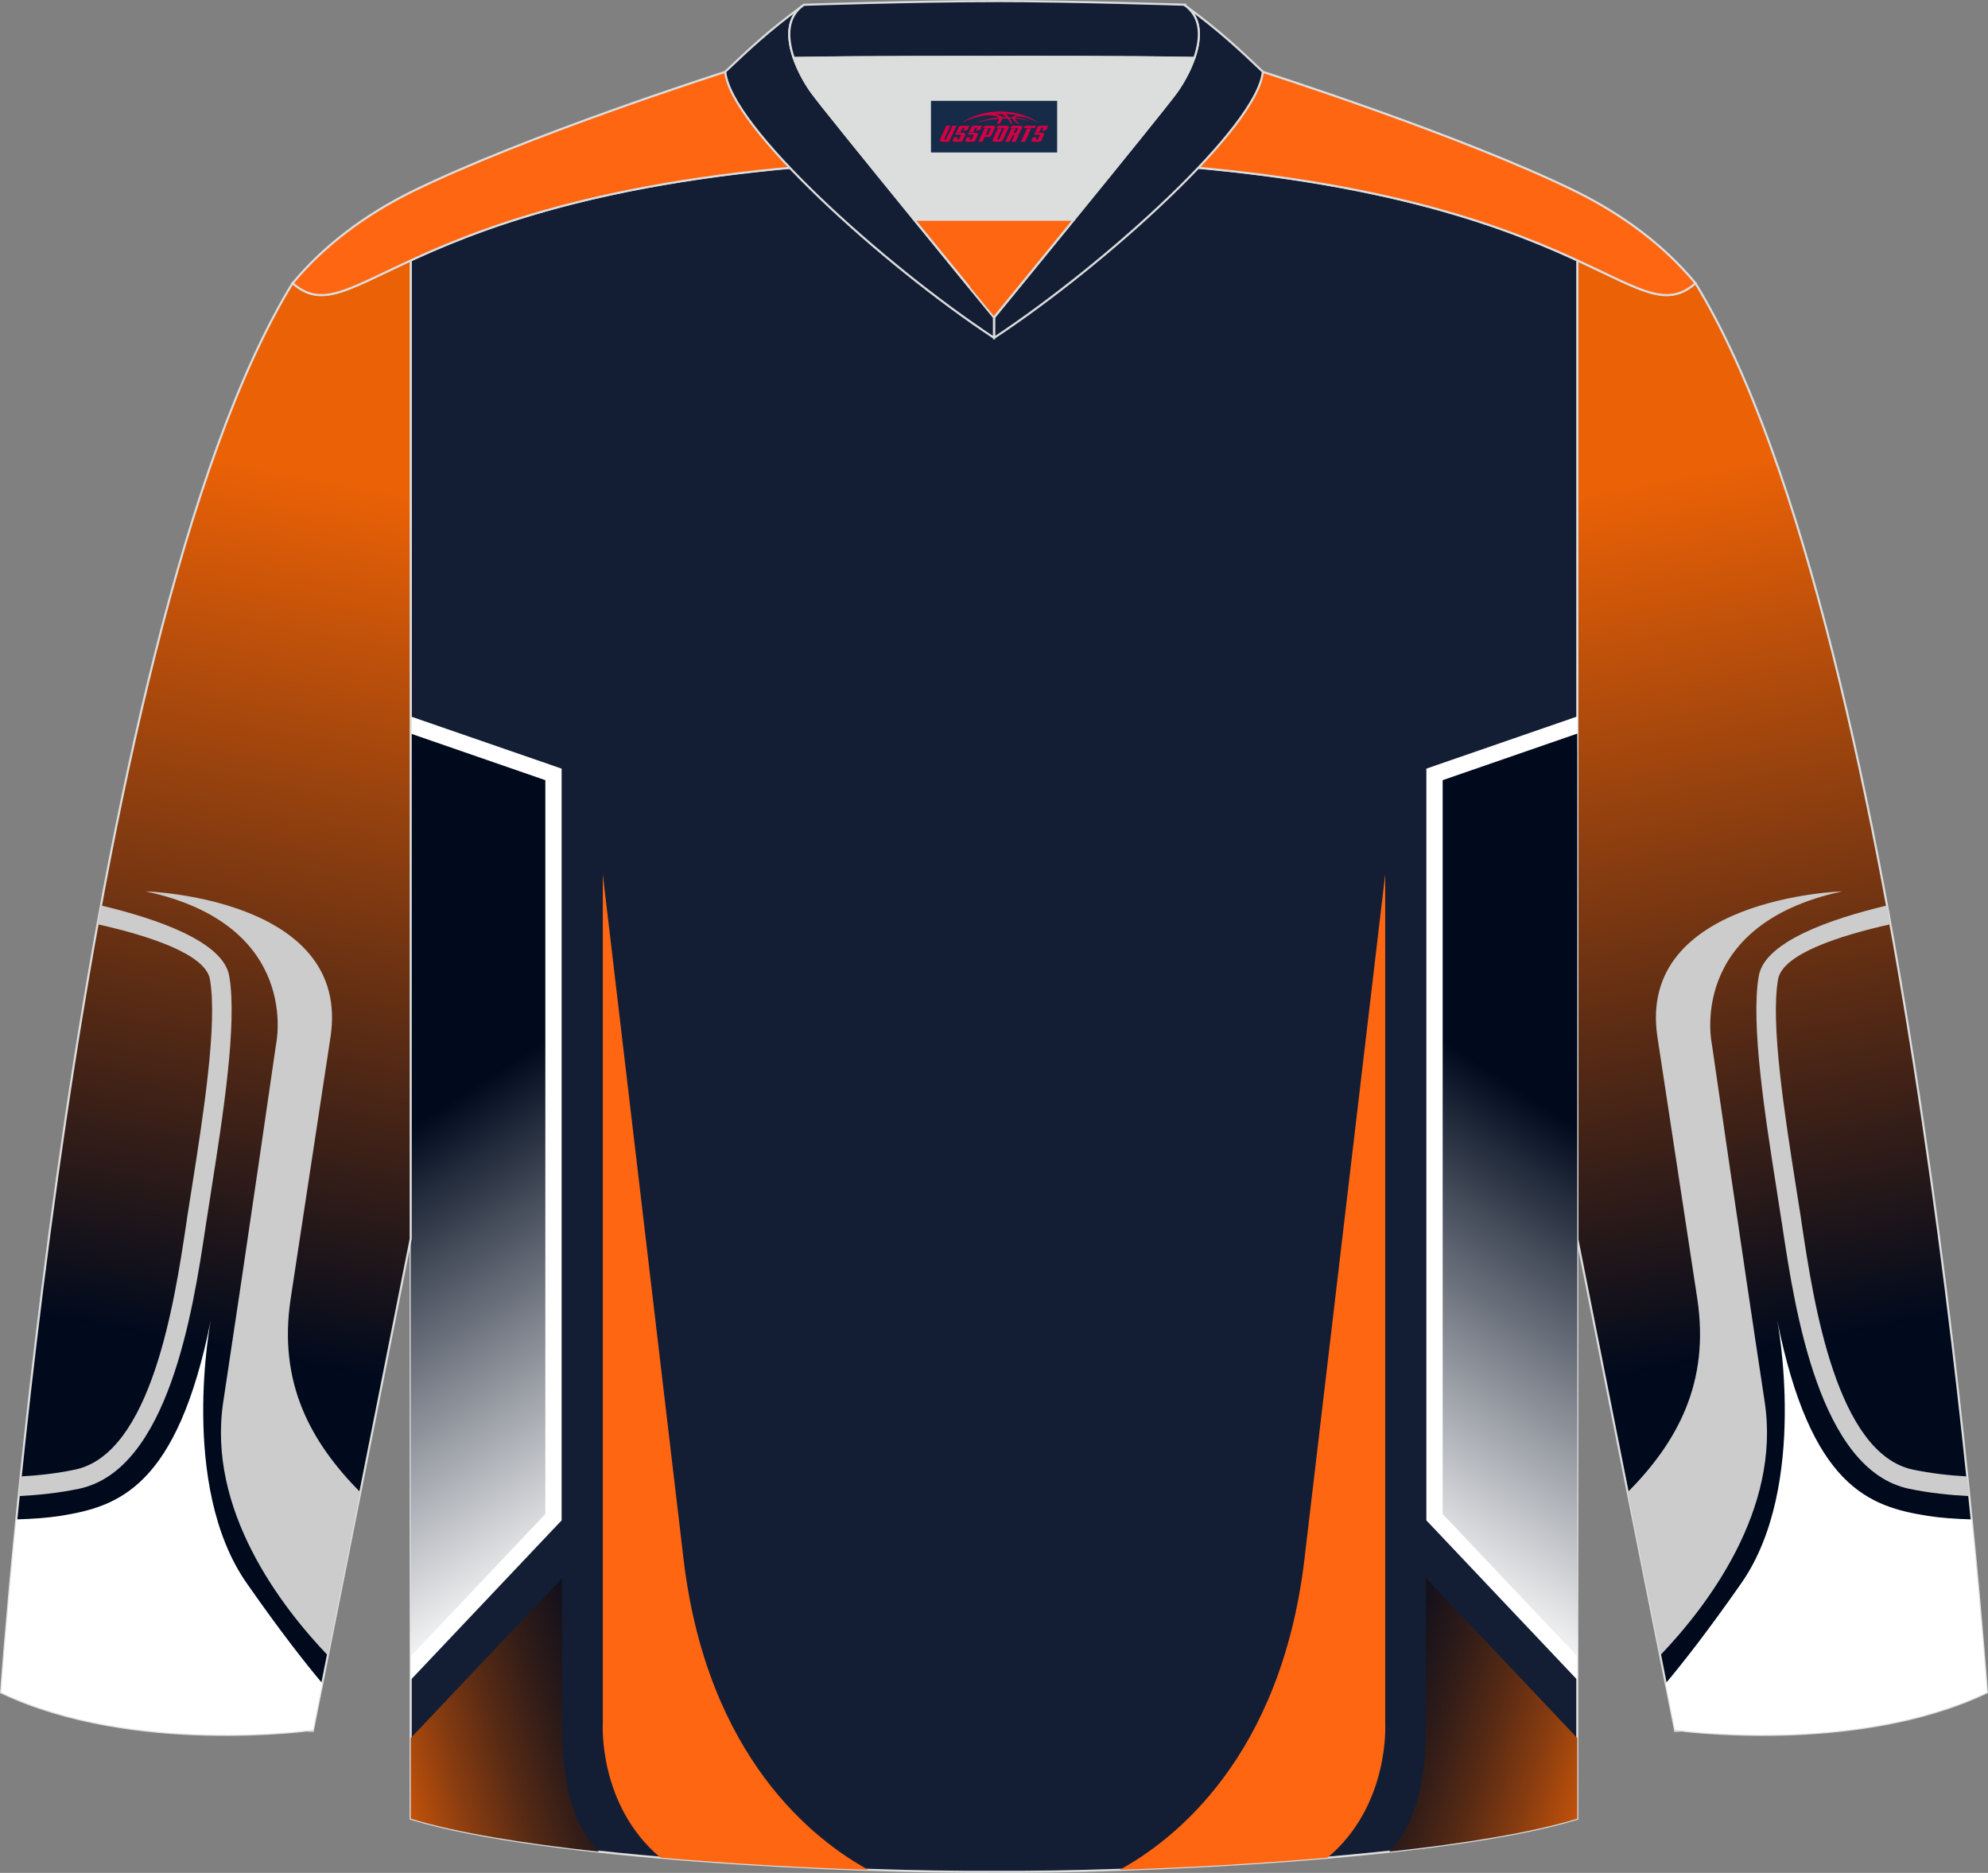 <?xml version="1.0" encoding="utf-8"?>
<!-- Generator: Adobe Illustrator 24.0.1, SVG Export Plug-In . SVG Version: 6.00 Build 0)  -->
<svg xmlns="http://www.w3.org/2000/svg" xmlns:xlink="http://www.w3.org/1999/xlink" version="1.1" id="图层_1" x="0px" y="0px" width="378.18px" height="356.23px" viewBox="0 0 378.18 356.23" enable-background="new 0 0 378.18 356.23" xml:space="preserve">
<rect x="0" y="0" width="378.18" height="356.23" fill="#808080" stroke="none"/>
<g>
	
		<linearGradient id="SVGID_1_" gradientUnits="userSpaceOnUse" x1="-2847.189" y1="265.061" x2="-2877.828" y2="101.146" gradientTransform="matrix(-1 0 0 -1 -2538.552 357.32)">
		<stop offset="0" style="stop-color:#EB6106"/>
		<stop offset="1" style="stop-color:#000A1D"/>
	</linearGradient>
	
		<path fill-rule="evenodd" clip-rule="evenodd" fill="url(#SVGID_1_)" stroke="#DCDDDD" stroke-width="0.4" stroke-miterlimit="22.926" d="   M377.97,321.9c0,0-14.06-200.43-55.45-268.05l-0.03,0.02h-0.01c-5.46,4.75-10.24,1.25-22.43-4.37v186.14l18.58,93.37   C318.63,329.01,352.89,333.84,377.97,321.9z"/>
	<g>
		<path fill-rule="evenodd" clip-rule="evenodd" fill="#CCCCCC" d="M358.97,172.22c-10.63,2.52-23.27,6.86-24.4,13.42    c-1.56,9.07,1.21,26.68,3.42,40.73c0.22,1.41,0.42,2.68,0.94,6.07h0.01l0.18,1.22c2.33,15.37,6.96,45.96,24.07,49.51    c3.79,0.79,7.67,1.2,11.43,1.39c-0.13-1.23-0.25-2.47-0.39-3.74c-3.39-0.19-6.88-0.58-10.28-1.29    c-14.58-3.02-18.96-31.91-21.15-46.42l-0.18-1.22h0.01l-0.96-6.08c-2.17-13.78-4.89-31.06-3.43-39.53    c0.84-4.85,11.77-8.34,21.38-10.49C359.4,174.58,359.19,173.4,358.97,172.22z"/>
		<path fill-rule="evenodd" clip-rule="evenodd" fill="#CCCCCC" d="M315.81,314.86c8.99-9.41,23-27.74,19.89-48.23    c-4.52-29.7-10.04-67.98-10.04-67.98s-5.02-22.7,24.79-29.11c0,0-39.2,1.16-35.15,27.73c4.04,26.57,7.57,49.71,7.57,49.71    c2.45,16.11-3.87,27.37-13.23,36.84L315.81,314.86z"/>
		<path fill-rule="evenodd" clip-rule="evenodd" fill="#FFFFFF" d="M375.07,288.99c-3.09-0.09-5.99-0.29-8.36-0.67    c-11.05-1.76-22.22-5.37-28.63-37.21c0,0,6.12,31.49-6.84,50.03c-6.51,9.32-11.26,15.34-14.37,19.03l1.76,8.83    c0,0,34.26,4.83,59.34-7.11C377.97,321.9,377.07,309.14,375.07,288.99z"/>
	</g>
	
		<path fill-rule="evenodd" clip-rule="evenodd" fill="#131E34" stroke="#DCDDDD" stroke-width="0.4" stroke-miterlimit="22.926" d="   M78.13,49.5v296.42c25.5,7.76,84.99,10.3,110.96,10.1c25.97,0.2,85.46-2.34,110.96-10.1V49.5c-16.55-7.62-46.77-19.15-110.96-19.32   C124.89,30.35,94.68,41.88,78.13,49.5L78.13,49.5L78.13,49.5z"/>
	<polygon fill-rule="evenodd" clip-rule="evenodd" fill="#FFFFFF" points="78.13,136.27 104.75,145.47 106.84,146.2 106.84,148.39    106.84,287.97 106.84,289.18 105.98,290.08 78.13,319.51 78.13,310.55 100.65,286.76 100.65,150.58 78.13,142.79  "/>
	
		<linearGradient id="SVGID_2_" gradientUnits="userSpaceOnUse" x1="79.255" y1="143.621" x2="127.765" y2="68.812" gradientTransform="matrix(1 0 0 -1 0 357.32)">
		<stop offset="0" style="stop-color:#000A1D"/>
		<stop offset="1" style="stop-color:#FFFFFF"/>
	</linearGradient>
	<polygon fill-rule="evenodd" clip-rule="evenodd" fill="url(#SVGID_2_)" points="78.13,139.53 103.74,148.39 103.74,287.97    78.13,315.03  "/>
	<path fill-rule="evenodd" clip-rule="evenodd" fill="#FE6612" d="M114.67,166.29v161.69c0,0-0.86,15.43,10.97,25.35   c13.47,1.16,27.37,1.91,39.54,2.31c-10.18-5.57-30.7-21.3-35.16-59.19L114.67,166.29z"/>
	<polygon fill-rule="evenodd" clip-rule="evenodd" fill="#FFFFFF" points="300.05,142.79 277.53,150.58 277.53,286.76    300.05,310.55 300.05,319.51 272.2,290.08 271.34,289.18 271.34,287.97 271.34,148.39 271.34,146.2 273.43,145.47 300.05,136.27     "/>
	<path fill-rule="evenodd" clip-rule="evenodd" fill="#FE6612" d="M263.51,166.29v161.69c0,0,0.86,15.43-10.97,25.35   c-13.47,1.16-27.37,1.91-39.54,2.31c10.18-5.57,30.7-21.3,35.16-59.19L263.51,166.29z"/>
	
		<linearGradient id="SVGID_3_" gradientUnits="userSpaceOnUse" x1="69.54" y1="265.061" x2="38.902" y2="101.146" gradientTransform="matrix(1 0 0 -1 0 357.32)">
		<stop offset="0" style="stop-color:#EB6106"/>
		<stop offset="1" style="stop-color:#000A1D"/>
	</linearGradient>
	
		<path fill-rule="evenodd" clip-rule="evenodd" fill="url(#SVGID_3_)" stroke="#DCDDDD" stroke-width="0.4" stroke-miterlimit="22.926" d="   M0.21,321.9c0,0,14.06-200.43,55.45-268.05l0.03,0.02h0.01c5.46,4.75,10.24,1.25,22.43-4.37v186.14l-18.58,93.37   C59.55,329.01,25.29,333.84,0.21,321.9z"/>
	<g>
		<path fill-rule="evenodd" clip-rule="evenodd" fill="#CCCCCC" d="M19.21,172.22c10.63,2.52,23.27,6.86,24.4,13.42    c1.56,9.07-1.21,26.68-3.42,40.73c-0.22,1.41-0.42,2.68-0.94,6.07h-0.01l-0.18,1.22c-2.33,15.37-6.96,45.96-24.07,49.51    c-3.79,0.79-7.67,1.2-11.43,1.39c0.13-1.23,0.25-2.47,0.39-3.74c3.39-0.19,6.88-0.58,10.28-1.29    c14.58-3.02,18.96-31.91,21.15-46.42l0.18-1.22h-0.01l0.96-6.08c2.17-13.78,4.89-31.06,3.43-39.53    c-0.84-4.85-11.77-8.34-21.38-10.49C18.78,174.58,18.99,173.4,19.21,172.22z"/>
		<path fill-rule="evenodd" clip-rule="evenodd" fill="#CCCCCC" d="M62.36,314.86c-8.99-9.41-23-27.74-19.89-48.23    c4.52-29.7,10.04-67.98,10.04-67.98s5.02-22.7-24.79-29.11c0,0,39.2,1.16,35.15,27.73c-4.04,26.57-7.57,49.71-7.57,49.71    c-2.45,16.11,3.87,27.37,13.23,36.84L62.36,314.86z"/>
		<path fill-rule="evenodd" clip-rule="evenodd" fill="#FFFFFF" d="M3.11,288.99c3.09-0.09,5.99-0.29,8.36-0.67    c11.05-1.76,22.22-5.37,28.63-37.21c0,0-6.12,31.49,6.84,50.03c6.51,9.32,11.26,15.34,14.37,19.03L59.55,329    c0,0-34.26,4.83-59.34-7.11C0.21,321.9,1.1,309.14,3.11,288.99z"/>
	</g>
	
		<path fill-rule="evenodd" clip-rule="evenodd" fill="#FE6612" stroke="#DCDDDD" stroke-width="0.4" stroke-miterlimit="22.926" d="   M189.92,19.97h-0.65h-0.35h-0.65l-0.68-0.01l0,0l-0.7-0.02l-0.72-0.02l-0.74-0.03l-0.76-0.04l-0.78-0.04l0,0l-0.8-0.05l0,0   l-0.81-0.05l0,0l-0.83-0.06l-0.85-0.06l-0.86-0.07l0,0l-0.87-0.07l-0.89-0.08l-0.9-0.08l0,0l-0.91-0.09l-0.92-0.09l-0.93-0.1   l-0.93-0.1l-0.94-0.1l-0.95-0.11l-0.95-0.11l-0.96-0.11l0,0l-0.96-0.11l-0.96-0.12l0,0l-0.96-0.12l0,0L165.75,18l0,0l-0.96-0.12   l0,0l-0.96-0.12l0,0l-0.96-0.13l-0.96-0.13l0,0l-0.95-0.13l-0.95-0.13l0,0l-0.94-0.13l-0.94-0.13l0,0l-0.93-0.13l0,0l-0.92-0.13   l-0.91-0.13l0,0l-0.9-0.13l-0.89-0.13l0,0l-0.88-0.13l-0.86-0.13l-0.85-0.13l-0.84-0.13l-0.82-0.13l-0.8-0.13l0,0l-0.79-0.13   l-0.77-0.13l-0.75-0.12l-0.73-0.12l-0.71-0.12l-0.68-0.12l-0.66-0.11l0,0l-0.64-0.11l-0.61-0.11l-0.59-0.11l-0.56-0.1l-0.53-0.1   l-0.5-0.09l-0.47-0.09l-0.44-0.09l-0.41-0.08l-0.38-0.08l-0.35-0.07c0,0-38.03,12.13-59.82,22.88   c-8.53,4.27-16.34,9.94-22.47,17.32c12.9,11.29,21.79-23.36,133.44-23.66c111.64,0.3,120.54,34.95,133.43,23.66   c-6.13-7.38-13.94-13.05-22.47-17.32c-21.79-10.75-59.82-22.88-59.82-22.88l-0.35,0.07l-0.38,0.08l-0.41,0.08l-0.44,0.09   l-0.47,0.09l-0.5,0.09l-0.53,0.1l-0.56,0.1l-0.59,0.11l-0.61,0.11l-0.64,0.11l0,0l-0.66,0.11l-0.68,0.12l-0.71,0.12l-0.73,0.12   l-0.75,0.12l-0.77,0.13l-0.78,0.13l0,0l-0.8,0.13l-0.82,0.13l-0.84,0.13l-0.85,0.13l-0.86,0.13l-0.88,0.13l0,0l-0.89,0.13   l-0.9,0.13l0,0l-0.91,0.13l-0.92,0.13l0,0l-0.93,0.13l0,0l-0.94,0.13l-0.94,0.13l0,0l-0.95,0.13l-0.95,0.13l0,0l-0.96,0.13   l-0.96,0.13l0,0l-0.96,0.12l0,0l-1,0.12l0,0l-0.96,0.12l0,0l-0.96,0.12l0,0l-0.96,0.12l-0.96,0.11l0,0l-0.96,0.11l-0.95,0.11   l-0.95,0.11l-0.94,0.1l-0.93,0.1l-0.93,0.1l-0.92,0.09l-0.91,0.09l0,0l-0.9,0.08l-0.89,0.08l-0.87,0.07l0,0l-0.86,0.07l-0.85,0.06   l-0.83,0.06l0,0l-0.81,0.05l0,0l-0.8,0.05l0,0l-0.78,0.04l-0.76,0.04l-0.74,0.03l-0.72,0.02l-0.7,0.02l0,0L189.92,19.97z"/>
	
		<path fill-rule="evenodd" clip-rule="evenodd" fill="#131E34" stroke="#DCDDDD" stroke-width="0.4" stroke-miterlimit="22.926" d="   M225.26,0.91c6.96,5.09,10.4,8.42,14.97,12.73c-0.91,10.42-30.04,36.72-51.11,50.61v-3.89c0,0,32.02-39.09,34.73-42.89   C226.56,13.67,231,4.81,225.26,0.91z"/>
	
		<path fill-rule="evenodd" clip-rule="evenodd" fill="#131E34" stroke="#DCDDDD" stroke-width="0.4" stroke-miterlimit="22.926" d="   M152.94,0.91c-6.96,5.09-10.4,8.42-14.97,12.73c0.91,10.42,30.04,36.72,51.11,50.61v-3.89c0,0-32.02-39.09-34.73-42.89   C151.64,13.67,147.2,4.81,152.94,0.91z"/>
	
		<path fill-rule="evenodd" clip-rule="evenodd" fill="#131E34" stroke="#DCDDDD" stroke-width="0.4" stroke-miterlimit="22.926" d="   M152.94,0.91c0,0,20.53-0.69,36-0.7V0.2c15.47,0,36.23,0.7,36.33,0.7l-0.01,0.01c3.42,2.32,3.23,6.39,1.94,10.11   c-11.89-0.24-34.91-0.19-37.93-0.19v0.01c0,0-25.53-0.07-38.27,0.19C149.72,7.31,149.52,3.23,152.94,0.91z"/>
	
		<path fill-rule="evenodd" clip-rule="evenodd" fill="#DCDDDD" stroke="#DCDDDD" stroke-width="0.4" stroke-miterlimit="22.926" d="   M151,11.04c12.74-0.25,38.27-0.19,38.27-0.19v-0.01c3.02-0.01,26.01-0.05,37.91,0.19c-0.88,2.53-2.26,4.91-3.36,6.44   c-1.42,1.99-10.87,13.65-19.56,24.31h-30.35l0,0c-8.69-10.66-18.14-22.32-19.56-24.31C153.26,15.94,151.88,13.57,151,11.04z"/>
	
		<path fill-rule="evenodd" clip-rule="evenodd" fill="#FE6612" stroke="#DCDDDD" stroke-width="0.4" stroke-miterlimit="22.926" d="   M173.92,41.79h30.35c-7.9,9.7-15.17,18.58-15.17,18.58S181.82,51.49,173.92,41.79z"/>
	
	<g>
		
			<linearGradient id="SVGID_4_" gradientUnits="userSpaceOnUse" x1="68.853" y1="18.444" x2="125.933" y2="35.895" gradientTransform="matrix(1 0 0 -1 0 357.32)">
			<stop offset="0" style="stop-color:#EB6106"/>
			<stop offset="0.112" style="stop-color:#C2520A"/>
			<stop offset="0.289" style="stop-color:#883C10"/>
			<stop offset="0.46" style="stop-color:#572A14"/>
			<stop offset="0.621" style="stop-color:#311C18"/>
			<stop offset="0.769" style="stop-color:#16121B"/>
			<stop offset="0.9" style="stop-color:#060C1C"/>
			<stop offset="1" style="stop-color:#000A1D"/>
		</linearGradient>
		<path fill-rule="evenodd" clip-rule="evenodd" fill="url(#SVGID_4_)" d="M113.92,352.19c-3.36-3.69-6.98-9.18-6.98-24.42v-27.63    l-28.8,30.44v15.34C86.93,348.6,99.79,350.66,113.92,352.19z"/>
		
			<linearGradient id="SVGID_5_" gradientUnits="userSpaceOnUse" x1="-2313.702" y1="18.447" x2="-2256.622" y2="35.898" gradientTransform="matrix(-1 0 0 -1 -2004.378 357.32)">
			<stop offset="0" style="stop-color:#EB6106"/>
			<stop offset="0.112" style="stop-color:#C2520A"/>
			<stop offset="0.289" style="stop-color:#883C10"/>
			<stop offset="0.46" style="stop-color:#572A14"/>
			<stop offset="0.621" style="stop-color:#311C18"/>
			<stop offset="0.769" style="stop-color:#16121B"/>
			<stop offset="0.9" style="stop-color:#060C1C"/>
			<stop offset="1" style="stop-color:#000A1D"/>
		</linearGradient>
		<path fill-rule="evenodd" clip-rule="evenodd" fill="url(#SVGID_5_)" d="M300.05,345.92v-15.34l-28.8-30.44v27.63    c0,15.24-3.62,20.73-6.98,24.42C278.39,350.66,291.25,348.6,300.05,345.92z"/>
	</g>
	
		<linearGradient id="SVGID_6_" gradientUnits="userSpaceOnUse" x1="-2270.451" y1="143.62" x2="-2221.94" y2="68.812" gradientTransform="matrix(-1 0 0 -1 -1971.528 357.32)">
		<stop offset="0" style="stop-color:#000A1D"/>
		<stop offset="1" style="stop-color:#FFFFFF"/>
	</linearGradient>
	<polygon fill-rule="evenodd" clip-rule="evenodd" fill="url(#SVGID_6_)" points="300.05,139.53 274.44,148.39 274.44,287.97    300.05,315.03  "/>
</g>
<g id="tag_logo">
	<rect y="19.18" fill="#162B48" width="24" height="9.818" x="177.1"/>
	<g>
		<path fill="#D30044" d="M193.06,22.37l0.005-0.011c0.131-0.311,1.085-0.262,2.351,0.071c0.715,0.24,1.44,0.54,2.193,0.9    c-0.218-0.147-0.447-0.289-0.682-0.42l0.011,0.005l-0.011-0.005c-1.478-0.845-3.218-1.418-5.1-1.62    c-1.282-0.115-1.658-0.082-2.411-0.055c-2.449,0.142-4.68,0.905-6.458,2.095c1.26-0.638,2.722-1.075,4.195-1.336    c1.467-0.18,2.476-0.033,2.771,0.344c-1.691,0.175-3.469,0.633-4.555,1.075c1.156-0.338,2.967-0.665,4.647-0.813    c0.016,0.251-0.115,0.567-0.415,0.96h0.475c0.376-0.382,0.584-0.725,0.595-1.004c0.333-0.022,0.66-0.033,0.971-0.033    C191.89,22.81,192.1,23.16,192.3,23.55h0.262c-0.125-0.344-0.295-0.687-0.518-1.036c0.207,0,0.393,0.005,0.567,0.011    c0.104,0.267,0.496,0.66,1.058,1.025h0.245c-0.442-0.365-0.753-0.753-0.835-1.004c1.047,0.065,1.696,0.224,2.885,0.513    C194.88,22.63,194.14,22.46,193.06,22.37z M190.62,22.28c-0.164-0.295-0.655-0.485-1.402-0.551    c0.464-0.033,0.922-0.055,1.364-0.055c0.311,0.147,0.589,0.344,0.84,0.589C191.16,22.26,190.89,22.27,190.62,22.28z M192.6,22.33c-0.224-0.016-0.458-0.027-0.715-0.044c-0.147-0.202-0.311-0.398-0.502-0.6c0.082,0,0.164,0.005,0.24,0.011    c0.72,0.033,1.429,0.125,2.138,0.273C193.09,21.93,192.71,22.09,192.6,22.33z"/>
		<path fill="#D30044" d="M180.02,23.91L178.85,26.46C178.67,26.83,178.94,26.97,179.42,26.97l0.873,0.005    c0.115,0,0.251-0.049,0.327-0.175l1.342-2.891H181.18L179.96,26.54H179.79c-0.147,0-0.185-0.033-0.147-0.125l1.156-2.504H180.02L180.02,23.91z M181.88,25.26h1.271c0.36,0,0.584,0.125,0.442,0.425L183.12,26.72C183.02,26.94,182.75,26.97,182.52,26.97H181.6c-0.267,0-0.442-0.136-0.349-0.333l0.235-0.513h0.742L182.05,26.5C182.03,26.55,182.07,26.56,182.13,26.56h0.18    c0.082,0,0.125-0.016,0.147-0.071l0.376-0.813c0.011-0.022,0.011-0.044-0.055-0.044H181.71L181.88,25.26L181.88,25.26z M182.7,25.19h-0.78l0.475-1.025c0.098-0.218,0.338-0.256,0.578-0.256H184.42L184.03,24.75L183.25,24.87l0.262-0.562H183.22c-0.082,0-0.12,0.016-0.147,0.071L182.7,25.19L182.7,25.19z M184.29,25.26L184.12,25.63h1.069c0.06,0,0.06,0.016,0.049,0.044    L184.86,26.49C184.84,26.54,184.8,26.56,184.72,26.56H184.54c-0.055,0-0.104-0.011-0.082-0.06l0.175-0.376H183.89L183.66,26.64C183.56,26.83,183.74,26.97,184.01,26.97h0.916c0.24,0,0.502-0.033,0.605-0.251l0.475-1.031c0.142-0.3-0.082-0.425-0.442-0.425H184.29L184.29,25.26z M185.1,25.19l0.371-0.818c0.022-0.055,0.06-0.071,0.147-0.071h0.295L185.65,24.86l0.791-0.115l0.387-0.845H185.38c-0.24,0-0.48,0.038-0.578,0.256L184.33,25.19L185.1,25.19L185.1,25.19z M187.5,25.65h0.278c0.087,0,0.153-0.022,0.202-0.115    l0.496-1.075c0.033-0.076-0.011-0.12-0.125-0.12H186.95l0.431-0.431h1.522c0.355,0,0.485,0.153,0.393,0.355l-0.676,1.445    c-0.06,0.125-0.175,0.333-0.644,0.327l-0.649-0.005L186.89,26.97H186.11l1.178-2.558h0.785L187.5,25.65L187.5,25.65z     M190.09,26.46c-0.022,0.049-0.06,0.076-0.142,0.076h-0.191c-0.082,0-0.109-0.027-0.082-0.076l0.944-2.051h-0.785l-0.987,2.138    c-0.125,0.273,0.115,0.415,0.453,0.415h0.72c0.327,0,0.649-0.071,0.769-0.322l1.085-2.384c0.093-0.202-0.06-0.355-0.415-0.355    h-1.533l-0.431,0.431h1.38c0.115,0,0.164,0.033,0.131,0.104L190.09,26.46L190.09,26.46z M192.81,25.33h0.278    c0.087,0,0.158-0.022,0.202-0.115l0.344-0.753c0.033-0.076-0.011-0.12-0.125-0.12h-1.402l0.425-0.431h1.527    c0.355,0,0.485,0.153,0.393,0.355l-0.529,1.124c-0.044,0.093-0.147,0.18-0.393,0.18c0.224,0.011,0.256,0.158,0.175,0.327    l-0.496,1.075h-0.785l0.54-1.167c0.022-0.055-0.005-0.087-0.104-0.087h-0.235L192.04,26.97h-0.785l1.178-2.558h0.785L192.81,25.33L192.81,25.33z M195.38,24.42L194.2,26.97h0.785l1.184-2.558H195.38L195.38,24.42z M196.89,24.35l0.202-0.431h-2.1l-0.295,0.431    H196.89L196.89,24.35z M196.87,25.26h1.271c0.36,0,0.584,0.125,0.442,0.425l-0.475,1.031c-0.104,0.218-0.371,0.251-0.605,0.251    h-0.916c-0.267,0-0.442-0.136-0.349-0.333l0.235-0.513h0.742L197.04,26.5c-0.022,0.049,0.022,0.06,0.082,0.06h0.18    c0.082,0,0.125-0.016,0.147-0.071l0.376-0.813c0.011-0.022,0.011-0.044-0.049-0.044h-1.069L196.87,25.26L196.87,25.26z     M197.68,25.19H196.9l0.475-1.025c0.098-0.218,0.338-0.256,0.578-0.256h1.451l-0.387,0.845l-0.791,0.115l0.262-0.562h-0.295    c-0.082,0-0.12,0.016-0.147,0.071L197.68,25.19z"/>
	</g>
</g>
</svg>